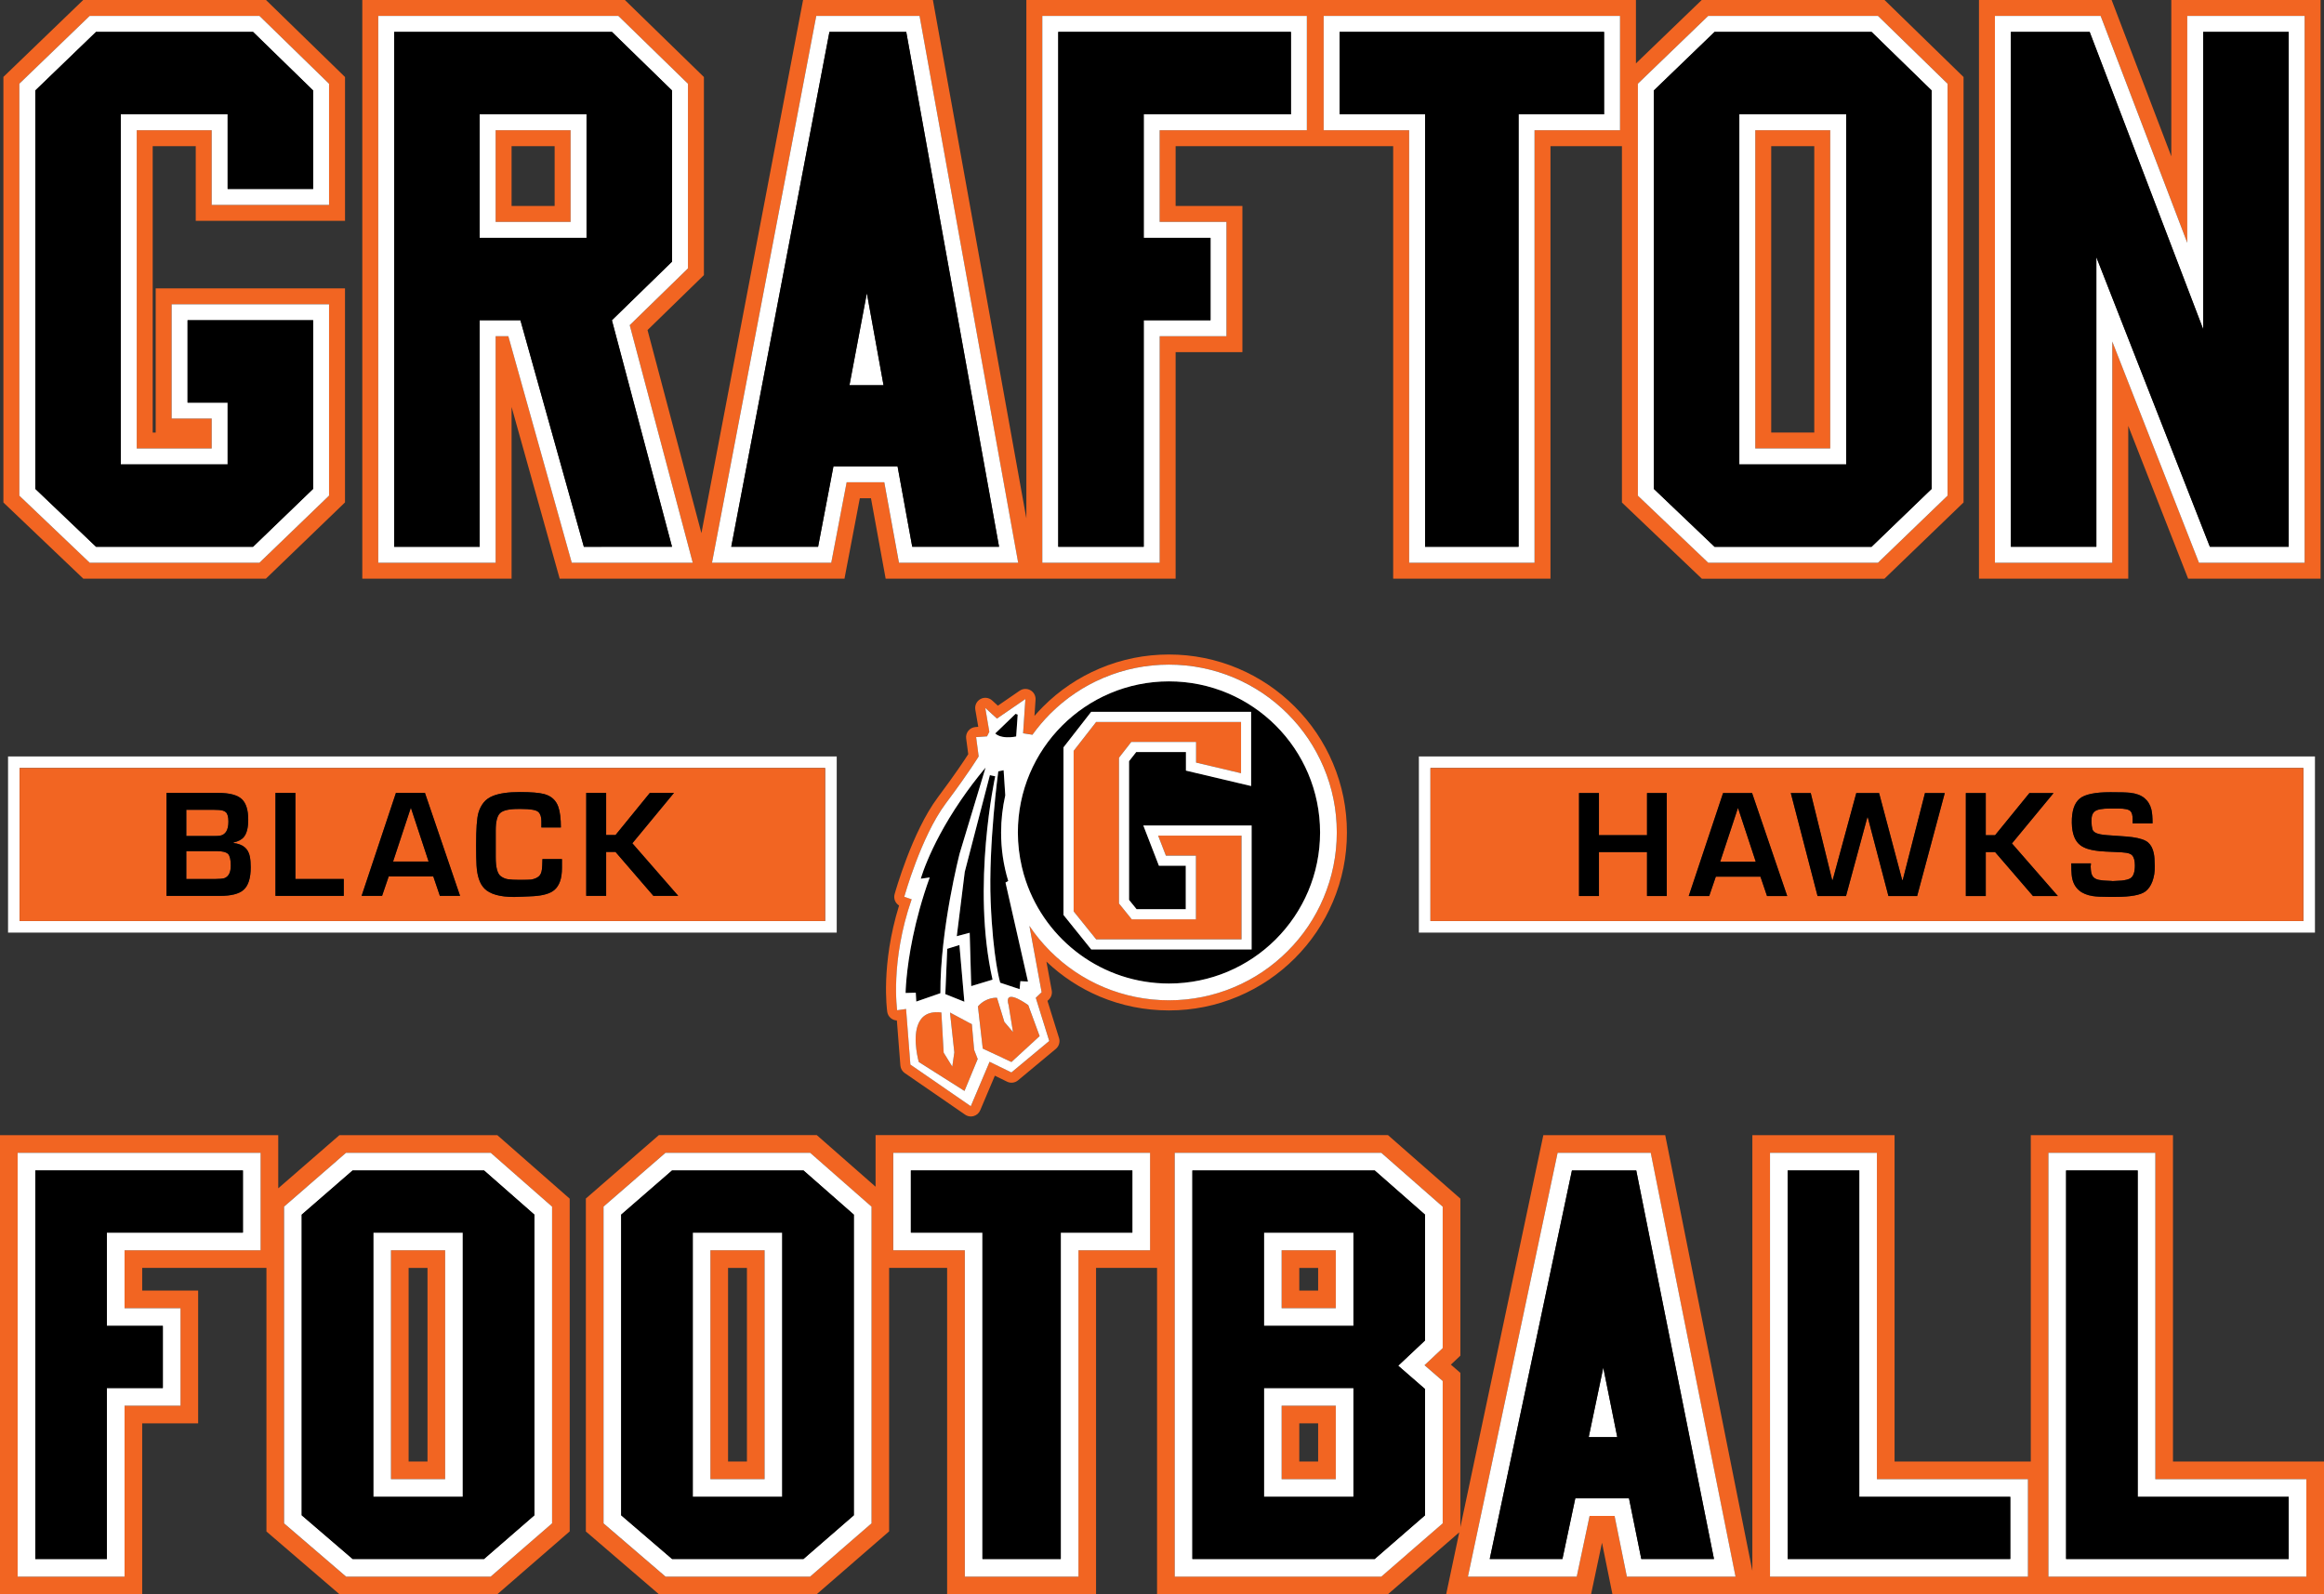 <?xml version="1.0" encoding="utf-8"?>
<!-- Generator: Adobe Illustrator 27.8.1, SVG Export Plug-In . SVG Version: 6.00 Build 0)  -->
<svg version="1.1" xmlns="http://www.w3.org/2000/svg" xmlns:xlink="http://www.w3.org/1999/xlink" x="0px" y="0px"
	 viewBox="0 0 791.31 542.94" style="enable-background:new 0 0 791.31 542.94;" xml:space="preserve">
<rect x="0" y="0" width="791.31" height="542.94" fill="#333333" stroke="none"/>
<style type="text/css">
	.st0{fill:#003DA6;}
	.st1{fill:#FFFFFF;}
	.st2{fill:#A7A9AC;}
	.st3{fill-rule:evenodd;clip-rule:evenodd;}
	.st4{fill:none;stroke:#FFFFFF;stroke-width:7.894;stroke-miterlimit:10;}
	.st5{fill:#F26522;}
	.st6{fill:none;stroke:#F26522;stroke-width:24.046;}
	.st7{fill:none;stroke:#FFFFFF;stroke-width:12.023;}
	.st8{fill:none;stroke:#F26522;stroke-width:21.72;}
	.st9{fill:none;stroke:#FFFFFF;stroke-width:10.86;}
	.st10{fill:none;stroke:#F26522;stroke-width:6.907;stroke-linecap:round;stroke-linejoin:round;}
	.st11{fill:#58595B;}
	.st12{fill:none;stroke:#000000;stroke-width:18.485;stroke-miterlimit:10;}
	.st13{fill:none;stroke:#000000;stroke-width:14.378;stroke-miterlimit:10;}
	.st14{fill:none;stroke:#FFFFFF;stroke-width:9.243;stroke-miterlimit:10;}
	.st15{fill:none;stroke:#FFFFFF;stroke-width:7.189;stroke-miterlimit:10;}
	.st16{fill:none;stroke:#000000;stroke-width:8.216;stroke-miterlimit:10;}
	.st17{fill:none;stroke:#F26522;stroke-width:8.267;stroke-linecap:round;stroke-linejoin:round;}
	.st18{fill:none;}
</style>
<g id="Burghardt_Logo">
</g>
<g id="ArtWork">
	<g>
		<rect x="139.14" y="431.79" class="st18" width="6.43" height="65.93"/>
		<rect x="442.4" y="431.79" class="st18" width="6.42" height="7.71"/>
		<rect x="603.09" y="49.78" class="st18" width="14.66" height="97.52"/>
		<rect x="174.19" y="49.78" class="st18" width="14.66" height="20.36"/>
		<rect x="247.9" y="431.79" class="st18" width="6.43" height="65.93"/>
		<rect x="442.4" y="484.72" class="st18" width="6.42" height="13"/>
		<path class="st1" d="M2.74,317.6h282.16v-59.99H2.74V317.6z M6.68,261.55h274.26v52.1H6.68V261.55z"/>
		<path class="st1" d="M483.12,317.6h305.11v-59.99H483.12V317.6z M487.07,261.55h297.21v52.1H487.07V261.55z"/>
		<path class="st5" d="M74.84,284.61c1.96-0.33,2.95-1.93,2.95-4.82c0-1.56-0.28-2.62-0.84-3.17c-0.29-0.28-0.7-0.49-1.22-0.62
			c-0.62-0.15-1.62-0.23-2.98-0.23h-9.3v8.93h9.21C73.74,284.7,74.47,284.67,74.84,284.61z"/>
		<path class="st5" d="M73.86,289.85H63.43v9.49h10.06c1.23,0,2.19-0.09,2.89-0.27c1.47-0.53,2.2-1.97,2.2-4.3
			c0-1.93-0.3-3.24-0.89-3.93C77.01,290.18,75.73,289.85,73.86,289.85z"/>
		<polygon class="st5" points="139.87,275.12 133.84,293.4 145.94,293.4 139.91,275.11 		"/>
		<path class="st5" d="M280.95,261.55H6.68v52.1h274.26V261.55z M82.89,303.09c-1.55,1.34-4.21,2.01-7.96,2.01H56.7v-35.07h17.58
			c3.94,0,6.65,0.73,8.14,2.2c1.4,1.38,2.1,3.68,2.1,6.92c0,2.69-0.48,4.64-1.45,5.85c-0.72,0.91-1.91,1.55-3.55,1.92v0.18
			c3.16,0.36,5,1.88,5.54,4.56c0.21,1.07,0.31,2.3,0.31,3.68C85.37,299.07,84.54,301.66,82.89,303.09z M117.05,305.09H93.8v-35.07
			h6.78v29.32h16.46V305.09z M149.77,305.09l-2.24-6.6h-15.19l-2.25,6.6h-6.97l11.69-35.07h9.86l11.96,35.07H149.77z M191.35,295.61
			c0,3.52-0.86,6.02-2.58,7.48c-1.39,1.18-3.69,1.88-6.92,2.1c-1.3,0.09-2.64,0.16-4.01,0.19l-2.77,0.09
			c-4.84,0-8.21-0.95-10.1-2.85c-1.6-1.61-2.5-4.24-2.71-7.91c-0.09-1.63-0.14-3.92-0.14-6.86c0-5.54,0.26-9.22,0.79-11.04
			c0.37-1.31,0.97-2.48,1.78-3.51c0.78-0.97,1.85-1.73,3.22-2.27c2.18-0.86,5.21-1.29,9.08-1.29c3.89,0,6.68,0.23,8.37,0.7
			c2.38,0.65,3.97,2.1,4.75,4.34c0.58,1.66,0.87,4,0.87,7.03h-6.64v-2.19c0-1.41-0.34-2.44-1.03-3.09
			c-0.72-0.69-2.67-1.03-5.85-1.03h-0.98c-3.16,0-5.23,0.48-6.21,1.43c-0.98,0.96-1.47,2.91-1.47,5.86v9.17
			c0,3.47,0.58,5.62,1.74,6.45c0.77,0.56,1.58,0.89,2.44,1.02c0.93,0.14,2.22,0.21,3.87,0.21c1.99,0,3.33-0.03,4.02-0.09
			c1.22-0.24,2.12-0.64,2.72-1.22c0.49-0.48,0.81-1.24,0.94-2.3c0.08-0.61,0.14-1.76,0.18-3.46h6.65V295.61z M222.48,305.09
			l-12.9-14.97h-3.19v14.97h-6.78v-35.07h6.78v14.35h3.19l11.69-14.35h8.22l-14.17,17.16l15.62,17.91H222.48z"/>
		<polygon class="st5" points="591.76,275.16 585.72,293.45 597.83,293.45 591.79,275.16 		"/>
		<path class="st5" d="M784.28,261.55H487.07v52.1h297.21V261.55z M567.53,305.14h-6.72v-14.97h-16.37v14.97h-6.78v-35.07h6.78
			v14.35h16.37v-14.35h6.72V305.14z M601.66,305.14l-2.24-6.6h-15.19l-2.25,6.6h-6.97l11.69-35.07h9.86l11.96,35.07H601.66z
			 M652.78,305.14H643l-7.02-26.75l-0.17,0l-7.25,26.75h-9.69l-9.11-35.07h6.78l7.29,29.61l0.19,0l8.04-29.6h7.76l7.86,29.6l0.2,0
			l7.57-29.61h6.74L652.78,305.14z M692.22,305.14l-12.9-14.97h-3.18v14.97h-6.78v-35.07h6.78v14.35h3.18l11.69-14.35h8.22
			l-14.17,17.16l15.62,17.91H692.22z M732.88,300.17c-0.56,1.51-1.36,2.65-2.41,3.42c-1.64,1.22-5,1.83-10.06,1.83h-2.52
			c-2.34,0-4.08-0.09-5.22-0.26c-2.02-0.31-3.6-0.96-4.74-1.94c-1.49-1.28-2.34-3.06-2.53-5.35c-0.09-0.98-0.14-2.27-0.14-3.86h6.69
			c0,0.4-0.03,0.73-0.09,0.98c0.05,0.99,0.11,1.67,0.18,2.04c0.15,0.8,0.45,1.4,0.9,1.8c0.45,0.4,1.04,0.67,1.79,0.81
			c0.85,0.17,1.91,0.27,3.16,0.3c0.75,0.02,1.23,0.06,1.45,0.1c1.65-0.08,2.68-0.13,3.08-0.17c1.35-0.15,2.34-0.4,2.95-0.77
			c1.04-0.63,1.55-2.09,1.55-4.4c0-1.65-0.33-2.8-0.98-3.48c-0.2-0.21-0.51-0.39-0.92-0.55c-0.57-0.21-1.42-0.35-2.56-0.42
			c-0.41-0.02-1.06-0.06-1.95-0.1l-3.53-0.16c-2.54-0.12-4.58-0.43-6.12-0.91c-0.94-0.3-1.76-0.7-2.46-1.21
			c-1.9-1.41-2.88-3.97-2.95-7.67c-0.06-3.95,0.83-6.69,2.66-8.23c1.75-1.47,5.24-2.2,10.48-2.2c3.35,0,5.58,0.07,6.68,0.19
			c2.1,0.24,3.74,0.85,4.92,1.83c1.18,0.98,1.97,2.28,2.36,3.91c0.26,1.06,0.39,2.62,0.39,4.68h-6.78v-1.4c0-1.29-0.23-2.2-0.7-2.71
			c-0.56-0.62-1.97-0.94-4.21-0.94h-2.76c-2.66,0-4.38,0.31-5.18,0.94c-0.43,0.33-0.73,0.75-0.9,1.24c-0.21,0.59-0.3,1.36-0.27,2.31
			c0.03,1.05,0.13,1.89,0.31,2.52c0.24,0.88,1.15,1.48,2.75,1.78c0.67,0.13,1.47,0.22,2.39,0.29l2.6,0.18
			c2.95,0.19,4.9,0.35,5.86,0.49c2.6,0.37,4.38,0.97,5.36,1.8c0.95,0.82,1.59,2.02,1.93,3.6c0.14,0.72,0.23,1.34,0.26,1.86
			c0.03,0.46,0.07,1.34,0.11,2.63C733.74,296.86,733.46,298.59,732.88,300.17z"/>
		<path class="st5" d="M151.57,425.78h-18.45v77.95h18.45V425.78z M145.56,497.72h-6.43v-65.93h6.43V497.72z"/>
		<path class="st5" d="M115.57,386.58l-20.83,18.1v-18.1H0v156.36h48.42v-58.22h19.05v-45.22H48.42v-7.71h42.3v89.76l24.89,21.39
			h53.7l24.67-21.42V408.21l-24.64-21.63H115.57z M88.73,425.78H42.41v19.73h19.05v33.19H42.41v58.22H6.01V392.59h82.71V425.78z
			 M187.97,518.78l-20.91,18.15h-49.23l-21.11-18.13V410.91l21.09-18.32h49.27l20.89,18.34V518.78z"/>
		<path class="st5" d="M260.34,425.78h-18.45v77.95h18.45V425.78z M254.33,497.72h-6.43v-65.93h6.43V497.72z"/>
		<path class="st5" d="M454.83,478.71h-18.44v25.03h18.44V478.71z M448.82,497.72h-6.42v-13h6.42V497.72z"/>
		<path class="st5" d="M454.83,425.78h-18.44v19.73h18.44V425.78z M448.82,439.51h-6.42v-7.71h6.42V439.51z"/>
		<path class="st5" d="M739.89,497.72V386.58h-48.42v111.15h-46.38V386.58h-48.42v148.37L567,386.58h-41.5l-28.25,133.51v-52.55
			l-3.24-2.81l3.24-3.05v-53.48l-24.64-21.63h-75.02h-3.61h-95.85v17.57l-20.01-17.57h-53.78l-24.86,21.59v113.38l24.89,21.39h53.7
			l24.67-21.42v-89.72h19.75v111.15h50.71V431.79h20.77v111.15h78.59l24.31-21.1l-4.46,21.1h49.34l3.72-17.56l3.56,17.56h47.65h1.6
			h93.2h5.04h94.8v-45.22H739.89z M296.74,518.78l-20.91,18.15h-49.23l-21.11-18.13V410.91l21.09-18.32h49.26l20.89,18.34V518.78z
			 M391.57,425.78H367.2v111.15h-38.69V425.78h-24.38v-33.19h87.44V425.78z M491.23,459.09l-6.19,5.82l6.19,5.37v48.49l-20.91,18.15
			h-70.33V392.59h70.35l20.89,18.34V459.09z M553.94,536.93l-4.19-20.67h-8.5l-4.38,20.67h-37.05l30.54-144.34h31.7l28.87,144.34
			H553.94z M690.5,536.93h-87.82V392.59h36.4v111.15h51.42V536.93z M785.3,536.93h-87.82V392.59h36.4v111.15h51.42V536.93z"/>
		<path class="st1" d="M6.01,536.93h36.4v-58.22h19.05v-33.19H42.41v-19.73h46.32v-33.19H6.01V536.93z M12.02,398.6h70.69v21.17
			H36.4v31.76h19.05v21.17H36.4v58.22H12.02V398.6z"/>
		<path class="st1" d="M117.82,392.59l-21.09,18.32v107.88l21.11,18.13h49.23l20.91-18.15V410.93l-20.89-18.34H117.82z
			 M181.96,516.03l-17.14,14.88h-44.75l-17.33-14.88V413.65l17.33-15.05h44.75l17.14,15.05V516.03z"/>
		<path class="st1" d="M127.11,509.75h30.47v-89.98h-30.47V509.75z M133.12,425.78h18.45v77.95h-18.45V425.78z"/>
		<path class="st1" d="M235.88,509.75h30.47v-89.98h-30.47V509.75z M241.89,425.78h18.45v77.95h-18.45V425.78z"/>
		<path class="st1" d="M226.59,392.59l-21.09,18.32v107.88l21.11,18.13h49.23l20.91-18.15V410.93l-20.89-18.34H226.59z
			 M290.73,516.03l-17.14,14.88h-44.75l-17.33-14.88V413.65l17.33-15.05h44.75l17.14,15.05V516.03z"/>
		<path class="st1" d="M304.14,425.78h24.38v111.15h38.69V425.78h24.38v-33.19h-87.44V425.78z M310.15,398.6h75.41v21.17h-24.38
			v111.15h-26.66V419.77h-24.38V398.6z"/>
		<path class="st1" d="M430.37,509.75h30.47V472.7h-30.47V509.75z M436.39,478.71h18.44v25.03h-18.44V478.71z"/>
		<path class="st1" d="M430.37,451.53h30.47v-31.76h-30.47V451.53z M436.39,425.78h18.44v19.73h-18.44V425.78z"/>
		<path class="st1" d="M399.99,392.59v144.34h70.33l20.91-18.15v-48.49l-6.19-5.37l6.19-5.82v-48.16l-20.89-18.34H399.99z
			 M485.22,456.49l-9.14,8.6l9.14,7.94v43l-17.14,14.88H406V398.6h62.08l17.14,15.05V456.49z"/>
		<path class="st1" d="M530.36,392.59l-30.54,144.34h37.05l4.38-20.67h8.5l4.19,20.67h37l-28.87-144.34H530.36z M558.86,530.92
			l-4.19-20.67h-18.28L532,530.92h-24.76l27.99-132.32h21.9l26.47,132.32H558.86z"/>
		<polygon class="st1" points="540.95,489.4 550.67,489.4 545.91,465.75 		"/>
		<path class="st1" d="M639.08,392.59h-36.4v144.34h87.82v-33.19h-51.42V392.59z M684.49,509.75v21.17H608.7V398.6h24.38v111.15
			H684.49z"/>
		<path class="st1" d="M733.88,392.59h-36.4v144.34h87.82v-33.19h-51.42V392.59z M779.29,509.75v21.17h-75.79V398.6h24.38v111.15
			H779.29z"/>
		<polygon points="36.4,472.7 55.44,472.7 55.44,451.53 36.4,451.53 36.4,419.77 82.71,419.77 82.71,398.6 12.02,398.6 
			12.02,530.92 36.4,530.92 		"/>
		<path d="M120.06,398.6l-17.33,15.05v102.38l17.33,14.88h44.75l17.14-14.88V413.65l-17.14-15.05H120.06z M157.58,509.75h-30.47
			v-89.98h30.47V509.75z"/>
		<path d="M228.83,398.6l-17.33,15.05v102.38l17.33,14.88h44.75l17.14-14.88V413.65l-17.14-15.05H228.83z M266.35,509.75h-30.47
			v-89.98h30.47V509.75z"/>
		<polygon points="334.52,530.92 361.19,530.92 361.19,419.77 385.56,419.77 385.56,398.6 310.15,398.6 310.15,419.77 
			334.52,419.77 		"/>
		<path d="M406,398.6v132.32h62.08l17.14-14.88v-43l-9.14-7.94l9.14-8.6v-42.84l-17.14-15.05H406z M460.84,509.75h-30.47V472.7
			h30.47V509.75z M460.84,451.53h-30.47v-31.76h30.47V451.53z"/>
		<path d="M535.24,398.6l-27.99,132.32H532l4.38-20.67h18.28l4.19,20.67h24.75L557.14,398.6H535.24z M540.95,489.4l4.96-23.65
			l4.76,23.65H540.95z"/>
		<polygon points="633.07,398.6 608.7,398.6 608.7,530.92 684.49,530.92 684.49,509.75 633.07,509.75 		"/>
		<polygon points="727.87,398.6 703.49,398.6 703.49,530.92 779.29,530.92 779.29,509.75 727.87,509.75 		"/>
		<path class="st5" d="M90.53,197.07l26.94-25.97V98.2H53.01v49.1h-1.02V49.78h14.66V75.2h50.83V26.23L90.57,0H28.33L1.16,26.19
			v144.94l27.21,25.94H90.53z M6.59,28.5L30.52,5.43h57.84l23.69,23.09v41.26H72.08V44.35H46.56v108.38h25.52v-10.18H58.44v-38.92
			h53.61v65.16l-23.7,22.85h-57.8L6.59,168.81V28.5z"/>
		<path class="st5" d="M174.19,138.58l16.38,58.49h45.3h7.07h44.6l5.23-27.4h3.79l5,27.4h47.91h3.7h47.12v-77.15h22.74V70.14h-22.74
			V49.78h44.97h5.15h23.96v147.29h53.56V49.78h24.33v121.36l27.21,25.94h62.17l26.94-25.97V26.23L641.67,0h-62.24l-22.4,21.59V0
			H450.42h-5.15h-95.8v176.53L317.65,0h-44.21l-34.61,181.57l-18.35-69.17l19.2-18.71V26.23L212.77,0h-89.41v197.07h50.83V138.58z
			 M557.69,28.5l23.93-23.07h57.84l23.69,23.09v140.27l-23.7,22.85h-57.8l-23.95-22.83V28.5z M450.7,5.43h100.91v38.92H522.5v147.29
			h-42.69V44.35H450.7V5.43z M354.9,5.43h90.09v38.92h-50.12v31.22h22.74v38.92h-22.74v77.15H354.9V5.43z M277.93,5.43h35.18
			l33.56,186.21h-40.59l-5-27.4h-12.81l-5.23,27.4h-40.61L277.93,5.43z M168.76,114.49v77.15h-39.97V5.43h81.77l23.69,23.09V91.4
			l-19.83,19.33l21.46,80.91h-41.19l-21.6-77.15H168.76z"/>
		<path class="st5" d="M168.76,75.57h25.52V44.35h-25.52V75.57z M174.19,49.78h14.66v20.36h-14.66V49.78z"/>
		<path class="st5" d="M597.66,152.72h25.52V44.35h-25.52V152.72z M603.09,49.78h14.66v97.52h-14.66V49.78z"/>
		<path class="st5" d="M724.66,145.05l20.39,52.02h45.1V0h-50.83v53.23L719,0h-45.17v197.07h50.83V145.05z M719.23,191.64h-39.96
			V5.43h36l29.49,77.25V5.43h39.96v186.21h-35.97l-29.52-75.33V191.64z"/>
		<path class="st1" d="M88.34,191.64l23.7-22.85v-65.16H58.44v38.92h13.64v10.18H46.56V44.35h25.52v25.43h39.96V28.52L88.36,5.43
			H30.52L6.59,28.5v140.31l23.95,22.83H88.34z M12.02,30.81l20.69-19.95h53.44l20.47,19.95v33.54H77.51V38.92H41.13v119.24h36.38
			v-21.04H63.87v-28.06h42.75v57.43l-20.47,19.73H32.71l-20.69-19.73V30.81z"/>
		<path class="st1" d="M235.88,191.64l-21.46-80.91l19.83-19.33V28.52L210.56,5.43h-81.77v186.21h39.97v-77.15h4.32l21.6,77.15
			H235.88z M163.33,109.06v77.15h-29.11V10.86h74.13l20.47,19.95v58.3l-20.47,19.95l20.47,77.15H198.8l-21.6-77.15H163.33z"/>
		<path class="st1" d="M199.71,38.92h-36.38V81h36.38V38.92z M194.28,75.57h-25.52V44.35h25.52V75.57z"/>
		<polygon class="st1" points="295.16,99.85 289.24,131.19 300.84,131.19 		"/>
		<path class="st1" d="M288.28,164.24h12.81l5,27.4h40.59L313.11,5.43h-35.18l-35.5,186.21h40.61L288.28,164.24z M248.99,186.21
			l33.43-175.35h26.15l31.61,175.35h-29.56l-5-27.4h-21.83l-5.23,27.4H248.99z"/>
		<path class="st1" d="M394.86,114.49h22.74V75.57h-22.74V44.35h50.12V5.43H354.9v186.21h39.97V114.49z M389.43,186.21h-29.11V10.86
			h79.23v28.06h-50.12V81h22.74v28.06h-22.74V186.21z"/>
		<path class="st1" d="M479.81,191.64h42.69V44.35h29.11V5.43H450.7v38.92h29.11V191.64z M456.13,38.92V10.86h90.05v28.06h-29.11
			v147.29h-31.83V38.92H456.13z"/>
		<path class="st1" d="M639.44,191.64l23.7-22.85V28.52L639.46,5.43h-57.84L557.69,28.5v140.31l23.95,22.83H639.44z M563.12,30.81
			l20.69-19.95h53.44l20.47,19.95v135.68l-20.47,19.73h-53.44l-20.69-19.73V30.81z"/>
		<path class="st1" d="M628.61,38.92h-36.38v119.24h36.38V38.92z M623.18,152.72h-25.52V44.35h25.52V152.72z"/>
		<path class="st1" d="M784.71,191.64V5.43h-39.96v77.25L715.26,5.43h-36v186.21h39.96v-75.33l29.52,75.33H784.71z M713.8,87.58
			v98.63h-29.11V10.86h26.83l38.66,101.26V10.86h29.11v175.35h-26.83L713.8,87.58z"/>
		<polygon points="86.15,186.21 106.62,166.48 106.62,109.06 63.87,109.06 63.87,137.11 77.51,137.11 77.51,158.15 41.13,158.15 
			41.13,38.92 77.51,38.92 77.51,64.34 106.62,64.34 106.62,30.81 86.15,10.86 32.71,10.86 12.02,30.81 12.02,166.48 32.71,186.21 
					"/>
		<path d="M228.82,186.21l-20.47-77.15l20.47-19.95v-58.3l-20.47-19.95h-74.13v175.35h29.11v-77.15h13.87l21.6,77.15H228.82z
			 M163.33,81V38.92h36.38V81H163.33z"/>
		<path d="M305.61,158.81l5,27.4h29.56L308.57,10.86h-26.15l-33.43,175.35h29.56l5.23-27.4H305.61z M295.16,99.85l5.68,31.34h-11.6
			L295.16,99.85z"/>
		<polygon points="412.17,81 389.43,81 389.43,38.92 439.56,38.92 439.56,10.86 360.33,10.86 360.33,186.21 389.43,186.21 
			389.43,109.06 412.17,109.06 		"/>
		<polygon points="485.23,186.21 517.07,186.21 517.07,38.92 546.18,38.92 546.18,10.86 456.13,10.86 456.13,38.92 485.23,38.92 		
			"/>
		<path d="M637.25,186.21l20.47-19.73V30.81l-20.47-19.95h-53.44l-20.69,19.95v135.68l20.69,19.73H637.25z M592.23,38.92h36.38
			v119.24h-36.38V38.92z"/>
		<polygon points="779.29,186.21 779.29,10.86 750.18,10.86 750.18,112.12 711.52,10.86 684.69,10.86 684.69,186.21 713.8,186.21 
			713.8,87.58 752.45,186.21 		"/>
		<path class="st5" d="M398.01,344.1c8.17,0,16.11-1.6,23.6-4.77c7.21-3.05,13.69-7.42,19.26-12.98
			c5.56-5.56,9.93-12.04,12.98-19.26c3.17-7.48,4.77-15.42,4.77-23.59c0-8.17-1.6-16.11-4.77-23.59
			c-3.05-7.22-7.42-13.7-12.98-19.26c-5.56-5.56-12.04-9.93-19.26-12.99c-7.48-3.16-15.42-4.77-23.6-4.77
			c-8.17,0-16.11,1.6-23.59,4.77c-7.23,3.06-13.71,7.43-19.26,12.99c-1,1-1.98,2.06-2.93,3.15l0.37-5.51
			c0.09-1.32-0.59-2.58-1.74-3.23c-1.15-0.65-2.57-0.59-3.67,0.16l-7.42,5.1l-1.95-1.78c-1.09-0.99-2.69-1.19-3.98-0.48
			c-1.29,0.71-2,2.16-1.75,3.61l1,5.85l-0.94,0.07c-0.95,0.07-1.83,0.52-2.43,1.26c-0.6,0.74-0.88,1.69-0.75,2.64l0.71,5.35
			c-1.22,1.91-4.36,6.67-10.42,14.79c-8.67,11.62-14.41,32.01-14.65,32.87c-0.42,1.51,0.23,3.08,1.52,3.87
			c-6.25,20.17-4.12,35.52-4.03,36.2c0.24,1.67,1.65,2.89,3.28,2.95l1.19,15.32c0.08,1.04,0.63,1.99,1.48,2.58l20.57,14.18
			c0.58,0.4,1.27,0.61,1.96,0.61c0.32,0,0.65-0.05,0.97-0.14c1-0.29,1.81-1.01,2.21-1.97l4.98-11.77l4.16,2.03
			c1.22,0.6,2.68,0.42,3.73-0.45l12.88-10.72c1.07-0.89,1.5-2.35,1.09-3.68l-3.94-12.66l0.44-0.42c0.84-0.8,1.22-1.98,1.01-3.12
			l-1.81-9.84c5.31,5.05,11.41,9.05,18.15,11.9C381.91,342.5,389.84,344.1,398.01,344.1z M350.52,315.3l4.16,22.59l-1.99,1.9
			l4.58,14.7l-12.88,10.72l-7.43-3.63l-6.4,15.13l-20.57-14.18l-1.47-18.93l-3.03,0.43c0,0-2.42-16.6,4.93-37.78l-2.51-0.86
			c0,0,5.71-20.49,14.09-31.73c8.38-11.24,11.24-16.08,11.24-16.08l-0.87-6.57l3.72-0.26l0.78-1.56l-1.38-8.12l3.98,3.63l9.68-6.66
			l-0.78,11.67l3.18,0.5c1.81-2.53,3.82-4.92,6.05-7.14c5.25-5.25,11.36-9.37,18.17-12.25c7.05-2.98,14.54-4.49,22.25-4.49
			c7.71,0,15.2,1.51,22.25,4.49c6.81,2.88,12.92,7,18.17,12.25c5.25,5.25,9.37,11.36,12.24,18.16c2.98,7.05,4.5,14.54,4.5,22.25
			c0,7.72-1.51,15.2-4.5,22.25c-2.88,6.81-7,12.92-12.24,18.17c-5.25,5.25-11.36,9.37-18.17,12.25c-7.05,2.98-14.54,4.49-22.25,4.49
			c-7.71,0-15.2-1.51-22.25-4.49c-6.81-2.88-12.92-7-18.17-12.25C354.95,321.25,352.59,318.38,350.52,315.3z"/>
		<path d="M311.98,341.1l8.21-2.85c-0.09-21.96,6.57-47.63,6.57-47.63l8.82-29.22c-1.63,1.95-3.14,3.87-4.56,5.74
			c-1.36,1.81-2.62,3.57-3.8,5.29c-5.86,8.57-9.42,15.84-11.44,20.65c-1.12,2.67-1.76,4.57-2.06,5.51c-0.14,0.44-0.2,0.68-0.2,0.68
			l3.03-0.43c-5.4,14.98-7.25,27.56-7.88,34.23c-0.31,3.26-0.33,5.11-0.33,5.11l0.24-0.01l3.21-0.08L311.98,341.1z"/>
		<path d="M345.17,250.96c0.51-0.07,0.83-0.14,0.83-0.14l0.52-7.45l-0.72-0.26l-4.94,4.76l-0.61,0.59l-1.39,1.34
			c0.34,0.32,0.75,0.56,1.18,0.75C341.76,251.29,343.98,251.13,345.17,250.96z"/>
		<polygon points="321.88,338.55 328.36,341.14 326.68,321.82 322.53,323.12 		"/>
		<path d="M325.77,318.84l4.4-1.17l0.52,18.16l7.26-2.2c-7.26-32.03,0.91-69.25,0.91-69.25l-1.82-0.39l-8.56,32.94L325.77,318.84z"
			/>
		<path d="M341.72,262.3l-1.82,0.39c0,0-3.37,24.9-2.59,44.35c0.78,19.45,3.24,27.62,3.24,27.62l6.61,2.2l0.26-2.72l2.59,0.13
			l-7.65-33.72l0.93-0.53c-1.61-5.33-2.43-10.87-2.43-16.53c0-4.3,0.49-8.53,1.42-12.66L341.72,262.3z"/>
		<path d="M449.47,283.49c0-28.41-23.04-51.45-51.45-51.45c-28.41,0-51.45,23.03-51.45,51.45c0,4.04,0.48,7.97,1.36,11.75
			c0.38,1.62,0.84,3.22,1.36,4.78c6.89,20.3,26.09,34.92,48.72,34.92C426.43,334.94,449.47,311.91,449.47,283.49z M371.58,323.34
			l-1.04-1.29l-7.66-9.52l-0.76-0.95v-1.21V255.7v-1.18l0.73-0.94l7.66-9.83l1.04-1.33h1.68h49.34h3.45v3.45v17.45v4.36l-4.24-1
			l-15.31-3.62l-2.65-0.63v-2.73v-3.59h-16.93l-2.43,3.11v47.24l2.56,3.17h16.74v-14.8h-6.78h-2.36l-0.85-2.2l-2.64-6.81l-1.82-4.7
			h5.04h28.39h3.45v3.45v35.32v3.45h-3.45h-49.49H371.58z"/>
		<path class="st5" d="M330.91,348.79l-7.44-3.98l1.47,13.57l-0.69,4.84l-2.94-4.76l-0.78-13.66c-4.82-0.61-7.12,1.56-8.1,4.53
			c-1.67,5.02,0.41,12.32,0.41,12.32l15.56,9.86l0.16-0.38l4.34-10.51l-1.21-3.11L330.91,348.79z"/>
		<path class="st5" d="M349.8,342.09c-1.52-1.07-8.11-5.45-6.35,0.31l1.47,9.08l-2.94-3.46l-2.51-8.21c0,0-3.63-0.34-6.49,2.94
			l1.64,14.35l2.26,1.06l7.51,3.52l9.6-8.82l-3.89-10.54C350.1,342.31,349.99,342.23,349.8,342.09z"/>
		<polygon class="st5" points="422.72,284.57 394.33,284.57 396.98,291.38 407.21,291.38 407.21,313.07 385.37,313.07 
			381.01,307.68 381.01,258.03 385.2,252.66 407.26,252.66 407.26,259.69 422.57,263.32 422.57,245.87 373.23,245.87 365.57,255.7 
			365.57,310.37 373.23,319.89 422.72,319.89 		"/>
		<path class="st1" d="M398.01,340.65c7.71,0,15.2-1.51,22.25-4.49c6.81-2.88,12.92-7,18.17-12.25c5.25-5.25,9.37-11.36,12.24-18.17
			c2.98-7.05,4.5-14.53,4.5-22.25c0-7.71-1.51-15.2-4.5-22.25c-2.88-6.81-7-12.92-12.24-18.16c-5.25-5.25-11.36-9.37-18.17-12.25
			c-7.05-2.98-14.54-4.49-22.25-4.49c-7.71,0-15.2,1.51-22.25,4.49c-6.81,2.88-12.92,7-18.17,12.25c-2.23,2.23-4.24,4.62-6.05,7.14
			l-3.18-0.5l0.78-11.67l-9.68,6.66l-3.98-3.63l1.38,8.12l-0.78,1.56l-3.72,0.26l0.87,6.57c0,0-2.85,4.84-11.24,16.08
			c-8.39,11.24-14.09,31.73-14.09,31.73l2.51,0.86c-7.35,21.18-4.93,37.78-4.93,37.78l3.03-0.43l1.47,18.93l20.57,14.18l6.4-15.13
			l7.43,3.63l12.88-10.72l-4.58-14.7l1.99-1.9l-4.16-22.59c2.06,3.07,4.43,5.95,7.08,8.6c5.25,5.25,11.36,9.37,18.17,12.25
			C382.82,339.13,390.3,340.65,398.01,340.65z M340.25,248.45l0.61-0.59l4.94-4.76l0.72,0.26l-0.52,7.45c0,0-0.32,0.07-0.83,0.14
			c-1.19,0.17-3.41,0.32-5.12-0.42c-0.44-0.19-0.84-0.43-1.18-0.75L340.25,248.45z M343.3,300.02l-0.93,0.53l7.65,33.72l-2.59-0.13
			l-0.26,2.72l-6.61-2.2c0,0-2.46-8.17-3.24-27.62c-0.78-19.45,2.59-44.35,2.59-44.35l1.82-0.39l0.56,8.54
			c-0.93,4.13-1.42,8.36-1.42,12.66C340.86,289.15,341.68,294.69,343.3,300.02z M337.05,263.98l1.82,0.39c0,0-8.17,37.22-0.91,69.25
			l-7.26,2.2l-0.52-18.16l-4.4,1.17l2.72-21.92L337.05,263.98z M328.36,341.14l-6.48-2.59l0.65-15.43l4.15-1.3L328.36,341.14z
			 M308.59,338.15l-0.24,0.01c0,0,0.02-1.85,0.33-5.11c0.63-6.66,2.48-19.25,7.88-34.23l-3.03,0.43c0,0,0.07-0.24,0.2-0.68
			c0.29-0.94,0.94-2.85,2.06-5.51c2.01-4.81,5.57-12.08,11.44-20.65c1.17-1.71,2.43-3.48,3.8-5.29c1.41-1.87,2.93-3.79,4.56-5.74
			l-8.82,29.22c0,0-6.66,25.68-6.57,47.63l-8.21,2.85l-0.17-3.02L308.59,338.15z M328.56,371.14l-0.16,0.38l-15.56-9.86
			c0,0-2.08-7.3-0.41-12.32c0.99-2.97,3.28-5.14,8.1-4.53l0.78,13.66l2.94,4.76l0.69-4.84l-1.47-13.57l7.44,3.98l0.78,8.73
			l1.21,3.11L328.56,371.14z M353.99,352.85l-9.6,8.82l-7.51-3.52l-2.26-1.06l-1.64-14.35c2.85-3.28,6.49-2.94,6.49-2.94l2.51,8.21
			l2.94,3.46l-1.47-9.08c-1.76-5.75,4.83-1.37,6.35-0.31c0.19,0.14,0.31,0.22,0.31,0.22L353.99,352.85z M349.3,300.02
			c-0.53-1.56-0.99-3.15-1.36-4.78c-0.88-3.78-1.36-7.71-1.36-11.75c0-28.41,23.03-51.45,51.45-51.45
			c28.42,0,51.45,23.03,51.45,51.45c0,28.42-23.04,51.45-51.45,51.45C375.38,334.94,356.18,320.32,349.3,300.02z"/>
		<path class="st1" d="M426.17,323.34v-3.45v-35.32v-3.45h-3.45h-28.39h-5.04l1.82,4.7l2.64,6.81l0.85,2.2h2.36h6.78v14.8h-16.74
			l-2.56-3.17v-47.24l2.43-3.11h16.93v3.59v2.73l2.65,0.63l15.31,3.62l4.24,1v-4.36v-17.45v-3.45h-3.45h-49.34h-1.68l-1.04,1.33
			l-7.66,9.83l-0.73,0.94v1.18v54.67v1.21l0.76,0.95l7.66,9.52l1.04,1.29h1.65h49.49H426.17z M365.57,310.37V255.7l7.66-9.83h49.34
			v17.45l-15.31-3.62v-7.03H385.2l-4.19,5.37v49.65l4.36,5.39h21.84v-21.69h-10.23l-2.64-6.81h28.39v35.32h-49.49L365.57,310.37z"/>
		<path d="M79.52,287.09v-0.18c1.64-0.37,2.83-1.01,3.55-1.92c0.97-1.2,1.45-3.15,1.45-5.85c0-3.23-0.7-5.54-2.1-6.92
			c-1.49-1.47-4.21-2.2-8.14-2.2H56.7v35.07h18.23c3.75,0,6.41-0.67,7.96-2.01c1.65-1.42,2.48-4.01,2.48-7.76
			c0-1.38-0.1-2.6-0.31-3.68C84.52,288.97,82.68,287.45,79.52,287.09z M63.43,275.78h9.3c1.36,0,2.36,0.08,2.98,0.23
			c0.53,0.13,0.93,0.34,1.22,0.62c0.56,0.56,0.84,1.61,0.84,3.17c0,2.88-0.98,4.49-2.95,4.82c-0.37,0.06-1.1,0.09-2.19,0.09h-9.21
			V275.78z M76.38,299.07c-0.7,0.18-1.66,0.27-2.89,0.27H63.43v-9.49h10.42c1.87,0,3.15,0.33,3.84,0.98
			c0.59,0.69,0.89,1.99,0.89,3.93C78.58,297.1,77.85,298.53,76.38,299.07z"/>
		<polygon points="100.58,270.02 93.8,270.02 93.8,305.09 117.05,305.09 117.05,299.34 100.58,299.34 		"/>
		<path d="M134.82,270.02l-11.69,35.07h6.97l2.25-6.6h15.19l2.24,6.6h6.88l-11.96-35.07H134.82z M133.84,293.4l6.04-18.29l0.03,0
			l6.03,18.29H133.84z"/>
		<path d="M184.52,296.02c-0.13,1.05-0.44,1.82-0.94,2.3c-0.59,0.58-1.5,0.99-2.72,1.22c-0.69,0.06-2.02,0.09-4.02,0.09
			c-1.65,0-2.94-0.07-3.87-0.21c-0.86-0.12-1.67-0.46-2.44-1.02c-1.16-0.83-1.74-2.98-1.74-6.45v-9.17c0-2.95,0.49-4.91,1.47-5.86
			c0.98-0.95,3.05-1.43,6.21-1.43h0.98c3.17,0,5.12,0.34,5.85,1.03c0.69,0.65,1.03,1.69,1.03,3.09v2.19h6.64
			c0-3.03-0.29-5.37-0.87-7.03c-0.78-2.24-2.37-3.68-4.75-4.34c-1.69-0.46-4.48-0.7-8.37-0.7c-3.87,0-6.89,0.43-9.08,1.29
			c-1.37,0.54-2.44,1.3-3.22,2.27c-0.81,1.03-1.41,2.2-1.78,3.51c-0.53,1.82-0.79,5.5-0.79,11.04c0,2.95,0.05,5.23,0.14,6.86
			c0.21,3.67,1.11,6.31,2.71,7.91c1.9,1.9,5.26,2.85,10.1,2.85l2.77-0.09c1.37-0.04,2.71-0.1,4.01-0.19
			c3.23-0.22,5.53-0.92,6.92-2.1c1.72-1.46,2.58-3.95,2.58-7.48v-3.05h-6.65C184.66,294.26,184.6,295.41,184.52,296.02z"/>
		<polygon points="229.48,270.02 221.27,270.02 209.58,284.37 206.39,284.37 206.39,270.02 199.61,270.02 199.61,305.09 
			206.39,305.09 206.39,290.13 209.57,290.13 222.48,305.09 230.93,305.09 215.31,287.18 		"/>
		<polygon points="560.8,284.42 544.43,284.42 544.43,270.07 537.65,270.07 537.65,305.14 544.43,305.14 544.43,290.17 
			560.8,290.17 560.8,305.14 567.53,305.14 567.53,270.07 560.8,270.07 		"/>
		<path d="M586.7,270.07l-11.69,35.07h6.97l2.25-6.6h15.19l2.24,6.6h6.88l-11.96-35.07H586.7z M585.72,293.45l6.04-18.29l0.03,0
			l6.03,18.29H585.72z"/>
		<polygon points="647.88,299.67 647.68,299.67 639.82,270.07 632.06,270.07 624.02,299.67 623.84,299.67 616.55,270.07 
			609.76,270.07 618.87,305.14 628.56,305.14 635.81,278.39 635.99,278.39 643,305.14 652.78,305.14 662.18,270.07 655.44,270.07 		
			"/>
		<polygon points="699.23,270.07 691.01,270.07 679.32,284.42 676.14,284.42 676.14,270.07 669.36,270.07 669.36,305.14 
			676.14,305.14 676.14,290.17 679.32,290.17 692.22,305.14 700.68,305.14 685.06,287.23 		"/>
		<path d="M733.33,290.5c-0.34-1.58-0.98-2.77-1.93-3.6c-0.98-0.84-2.76-1.44-5.36-1.8c-0.96-0.14-2.91-0.3-5.86-0.49l-2.6-0.18
			c-0.92-0.06-1.72-0.16-2.39-0.29c-1.6-0.3-2.52-0.9-2.75-1.78c-0.17-0.63-0.28-1.47-0.31-2.52c-0.02-0.94,0.07-1.71,0.27-2.31
			c0.18-0.49,0.48-0.91,0.9-1.24c0.8-0.62,2.53-0.94,5.18-0.94h2.76c2.25,0,3.65,0.31,4.21,0.94c0.46,0.51,0.7,1.41,0.7,2.71v1.4
			h6.78c0-2.06-0.13-3.62-0.39-4.68c-0.4-1.63-1.18-2.93-2.36-3.91c-1.18-0.98-2.82-1.59-4.92-1.83c-1.1-0.13-3.33-0.19-6.68-0.19
			c-5.24,0-8.73,0.73-10.48,2.2c-1.83,1.54-2.72,4.28-2.66,8.23c0.06,3.7,1.04,6.25,2.95,7.67c0.69,0.51,1.51,0.91,2.46,1.21
			c1.54,0.49,3.58,0.79,6.12,0.91l3.53,0.16c0.89,0.05,1.54,0.08,1.95,0.1c1.13,0.07,1.99,0.21,2.56,0.42
			c0.42,0.16,0.73,0.34,0.92,0.55c0.65,0.67,0.98,1.83,0.98,3.48c0,2.31-0.52,3.78-1.55,4.4c-0.61,0.37-1.59,0.62-2.95,0.77
			c-0.4,0.04-1.43,0.09-3.08,0.17c-0.22-0.05-0.7-0.08-1.45-0.1c-1.26-0.03-2.31-0.13-3.16-0.3c-0.75-0.14-1.34-0.41-1.79-0.81
			c-0.45-0.4-0.74-1-0.9-1.8c-0.08-0.37-0.14-1.05-0.18-2.04c0.06-0.25,0.09-0.58,0.09-0.98h-6.69c0,1.59,0.05,2.88,0.14,3.86
			c0.2,2.29,1.04,4.08,2.53,5.35c1.14,0.98,2.72,1.63,4.74,1.94c1.13,0.17,2.87,0.26,5.22,0.26h2.52c5.06,0,8.41-0.61,10.06-1.83
			c1.05-0.78,1.85-1.92,2.41-3.42c0.58-1.58,0.85-3.31,0.82-5.18c-0.05-1.29-0.08-2.16-0.11-2.63
			C733.56,291.84,733.47,291.22,733.33,290.5z"/>
	</g>
</g>
</svg>
